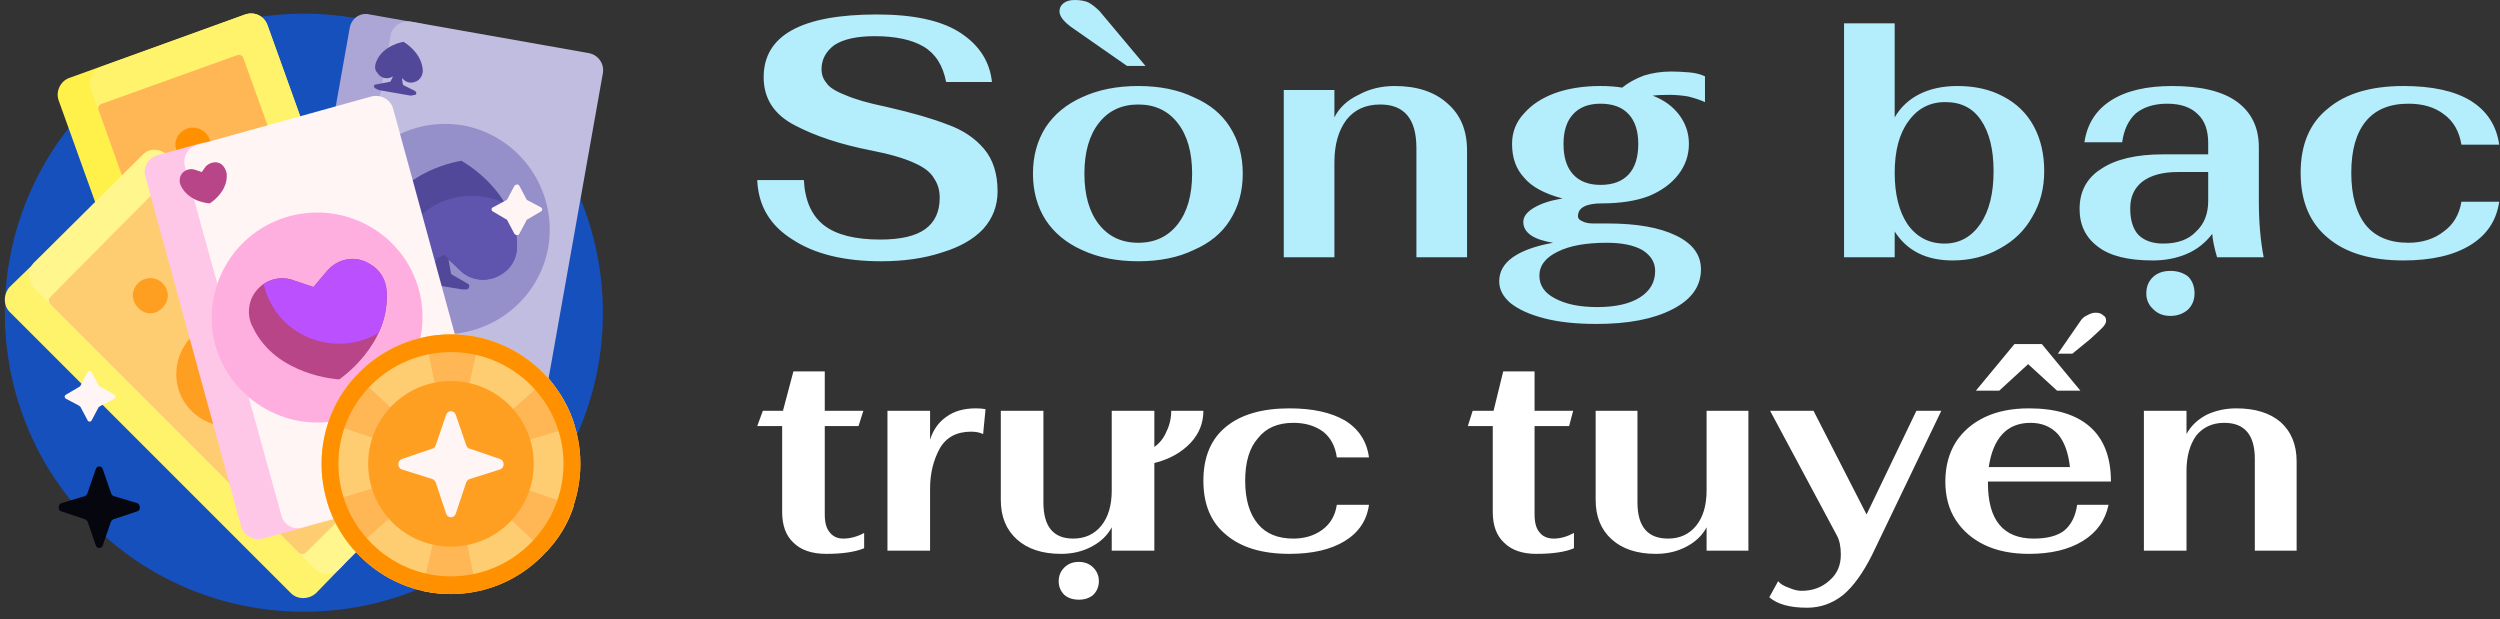<svg xmlns="http://www.w3.org/2000/svg" width="311" height="77" version="1.2"><rect width="100%" height="100%" fill="#333333" stroke="none"/><style>.s2{fill:#fff36c}.s3{fill:#ffb655}.s4{fill:#ff9100}.s6{fill:#ffcd71}.s7{fill:#ff9f22}.s11{fill:#51489a}.s14{fill:#fff5f5}.s16{fill:#b84587}</style><g id="uf3k0bkn44_39684"><path d="M75 38.9c0 20.6-16.6 37.2-37.2 37.2S.6 59.5.6 38.9C.6 18.4 17.2 1.7 37.8 1.7S75 18.4 75 38.9z" style="fill:#1550bc"/><path d="m48.7 52.5-21.9 7.8c-1.1.4-2.4-.2-2.8-1.3L7.3 12.5c-.4-1.1.2-2.4 1.3-2.8l21.9-7.9c1.2-.4 2.4.2 2.8 1.4L50 49.7c.4 1.1-.2 2.4-1.3 2.8z" style="fill:#fff04a"/><path d="m48.7 52.5-17.9 6.4c-1.1.4-2.4-.2-2.8-1.3L11.3 11.1c-.4-1.2.2-2.4 1.3-2.8l17.9-6.5c1.2-.4 2.4.2 2.8 1.4L50 49.7c.4 1.1-.2 2.4-1.3 2.8z" class="s2"/><path d="m44.6 49.3-16.7 6c-.3.1-.7-.1-.9-.4L12.3 13.8c-.2-.4 0-.8.4-.9l16.7-6c.4-.2.8 0 .9.4l14.8 41.1c.1.3-.1.8-.5.9z" class="s3"/><path d="M24.7 20.1c-1.1.4-2.3-.1-2.7-1.3-.5-1.1.1-2.4 1.3-2.8 1.1-.4 2.4.2 2.8 1.4.4 1.1-.2 2.3-1.4 2.7z" class="s4"/><path d="m42.6 70.4-3.3 3.4c-.9.8-2.3.8-3.1 0l-35-35c-.8-.8-.8-2.2 0-3.1l3.4-3.3c.9-.9 2.2-.9 3.1 0l34.9 34.9c.9.9.9 2.2 0 3.1z" class="s2"/><path d="M55.7 57.3 42.2 70.8c-.8.8-2.2.8-3 0l-35-35c-.8-.8-.8-2.2 0-3.1l13.5-13.4c.8-.9 2.2-.9 3.1 0l34.9 34.9c.9.9.9 2.3 0 3.1z" style="fill:#fff68e"/><path d="M50.7 56.2 38.1 68.7c-.3.3-.7.3-1 0L6.3 37.9c-.3-.3-.3-.8 0-1l12.5-12.6c.3-.3.7-.3 1 0l30.9 30.9c.3.2.3.7 0 1z" class="s6"/><path d="M33.1 51.1c-2.6 2.6-6.7 2.6-9.3 0-2.5-2.5-2.5-6.6 0-9.2 2.6-2.6 6.7-2.6 9.3 0 2.5 2.6 2.5 6.7 0 9.2zM17.2 35.2c-.9.9-.9 2.2 0 3.1.8.9 2.2.9 3 0 .9-.9.9-2.2 0-3.1-.8-.8-2.2-.8-3 0z" class="s7"/><path d="m43.6 51.5-6.2-1.1c-1.2-.2-2-1.3-1.8-2.5l7.9-44.4c.2-1.2 1.3-2 2.5-1.7l6.2 1.1c1.2.2 2 1.3 1.8 2.5l-7.9 44.4c-.2 1.1-1.3 1.9-2.5 1.7z" style="fill:#aba6d5"/><path d="m64.6 55.2-22.1-3.9c-1.2-.2-2-1.3-1.7-2.5l7.8-44.4c.2-1.2 1.4-1.9 2.6-1.7l22 3.9c1.2.2 2 1.3 1.8 2.5l-7.9 44.4c-.2 1.2-1.3 2-2.5 1.7z" style="fill:#c1bde0"/><path d="M68.2 30.8c-1.3 7.1-8.1 11.8-15.2 10.6-7.1-1.3-11.8-8.1-10.6-15.2 1.3-7.1 8.1-11.8 15.2-10.6 7.1 1.3 11.8 8.1 10.6 15.2z" style="fill:#958fca"/><path d="M62.7 33.9c-1.7 1.3-4.1 1.2-5.6-.4l-1.3-1.2.3 1.7q0 .1.2.2l1.9 1.1c.3.1.2.6-.1.7h-.6l-5.5-.9-.5-.3c-.3-.2-.2-.6.1-.7l2.8-1.9-1.4.6c-1.9.9-4.2.3-5.4-1.6-.7-1.1-.8-2.6-.3-3.8 2.4-6.3 10.1-7.4 10.1-7.4s6.8 3.7 6.9 10.4c.1 1.4-.5 2.7-1.6 3.5zM52 10c-.6.4-1.4.4-1.9-.2l-.1-.1.1.7q0 .1.1.2l1.4.7c.3.2.2.5 0 .5l-.5.1-4-.7-.4-.2c-.3-.2-.2-.5.1-.5l1.6-.3q.1 0 .2-.1l.3-.6-.2.1c-.6.3-1.4.1-1.8-.6-.3-.3-.3-.8-.1-1.3.8-2.1 3.4-2.5 3.4-2.5s2.3 1.3 2.4 3.6c0 .4-.2.9-.6 1.2z" class="s11"/><path d="M62.9 25.3c.8 1.5 1.4 3.1 1.4 5.1.1 1.4-.5 2.7-1.6 3.5-1.7 1.3-4.1 1.2-5.6-.4l-1.8-1.8-2.3 1.1c-1.2.6-2.7.5-3.8-.1.3-2.6 1.7-5 4-6.6 2.9-2.1 6.7-2.2 9.7-.8z" style="fill:#5f55af"/><path d="M38.2 65.5 32.7 67c-1.2.3-2.4-.4-2.7-1.5L18.1 22c-.4-1.1.3-2.3 1.5-2.7l5.5-1.5c1.2-.3 2.4.4 2.7 1.6l11.9 43.4c.3 1.2-.3 2.4-1.5 2.7z" style="fill:#ffc7e7"/><path d="m59.3 59.7-21.6 5.9c-1.2.4-2.4-.3-2.7-1.5L23 20.7c-.3-1.2.4-2.4 1.6-2.7l21.6-6c1.2-.3 2.4.4 2.7 1.5L60.8 57c.4 1.2-.3 2.4-1.5 2.7z" class="s14"/><path d="M52.1 36c1.9 7-2.2 14.2-9.2 16.1C36 54 28.8 49.9 26.8 43 24.9 36 29 28.8 36 26.9c7-1.9 14.2 2.2 16.1 9.1z" style="fill:#ffaee0"/><path d="M48.1 36.2c.5 6.7-5.9 11-5.9 11s-7.8-.4-10.7-6.4c-.7-1.2-.7-2.7-.1-3.9 1-1.9 3.2-2.8 5.2-2l2.4.8 1.6-1.9c1.4-1.7 3.7-2.1 5.5-.9 1.2.7 1.9 1.9 2 3.3z" class="s16"/><path d="M37.4 41.5c-2.4-1.3-4-3.6-4.6-6.2 1.1-.7 2.5-.9 3.8-.4l2.4.8 1.6-1.9c1.4-1.7 3.7-2.1 5.5-.9 1.2.7 1.9 1.9 2 3.3.1 2-.3 3.7-1 5.2-2.8 1.7-6.5 1.9-9.7.1z" style="fill:#bb50ff"/><path d="M26.1 25.3s-2.6-.1-3.6-2.2c-.2-.4-.2-.9 0-1.3.3-.6 1.1-.9 1.7-.7l.9.3.5-.7c.5-.5 1.3-.7 1.9-.3.4.3.6.7.7 1.2.2 2.3-2.1 3.7-2.1 3.7z" class="s16"/><path d="M72.2 57.7c0 8.9-7.2 16.2-16.1 16.2-8.9 0-16.1-7.3-16.1-16.2 0-8.9 7.2-16.1 16.1-16.1 8.9 0 16.1 7.2 16.1 16.1z" class="s6"/><path d="m56.1 57.7 15.3 5.2q-.5 1.6-1.4 3.1-.9 1.5-2.1 2.7l-11.8-11 3.2 15.8c-2.2.5-4.6.5-6.8 0l3.6-15.8L44 68.4c-1.5-1.7-2.7-3.8-3.3-5.9l15.4-4.8-15.3-5.1q.5-1.6 1.4-3.1.9-1.5 2.1-2.8l11.8 11-3.2-15.8c2.2-.4 4.6-.4 6.8.1l-3.6 15.7L68.2 47c1.5 1.8 2.7 3.8 3.3 6z" class="s3"/><path d="M66.4 57.7c0 5.7-4.6 10.3-10.3 10.3-5.7 0-10.3-4.6-10.3-10.3 0-5.7 4.6-10.3 10.3-10.3 5.7 0 10.3 4.6 10.3 10.3z" class="s7"/><path d="M55.5 63.9 54.2 60c-.1-.2-.2-.3-.4-.4L50 58.4c-.6-.2-.6-1.1 0-1.3l3.8-1.3c.2 0 .3-.2.4-.4l1.3-3.8c.2-.6 1-.6 1.2 0l1.3 3.8c.1.2.2.4.4.4l3.8 1.3c.6.2.6 1.1 0 1.3l-3.8 1.2c-.2.1-.3.2-.4.4l-1.3 3.9c-.2.6-1 .6-1.2 0z" class="s14"/><path d="M56.1 41.6c-8.9 0-16.1 7.2-16.1 16.1 0 8.9 7.2 16.2 16.1 16.2 8.9 0 16.1-7.3 16.1-16.2 0-8.9-7.2-16.1-16.1-16.1zm0 30.1c-7.7 0-14-6.3-14-14s6.3-13.9 14-13.9 14 6.2 14 13.9-6.3 14-14 14z" class="s4"/><path d="m11.4 46.3.9 1.7q.1.1.2.1l1.7 1c.2.1.2.4 0 .5l-1.7.9q-.1.1-.2.1l-.9 1.7c-.1.2-.4.2-.5 0l-.9-1.7q-.1 0-.1-.1l-1.7-.9c-.2-.1-.2-.4 0-.5l1.7-1 .1-.1.9-1.7c.1-.2.4-.2.5 0zm53.2-23.2.9 1.7.1.1 1.7.9c.2.1.2.4 0 .5l-1.7 1q-.1 0-.1.1l-.9 1.7c-.1.2-.4.2-.6 0l-.9-1.7q0-.1-.1-.1l-1.7-1c-.2-.1-.2-.4 0-.5l1.7-.9.1-.1.9-1.7c.2-.2.5-.2.6 0z" class="s14"/><path d="m11.9 67.8-1-2.9q-.1-.2-.3-.3l-3-1c-.4-.1-.4-.8 0-1l3-.9q.2-.1.3-.4l1-2.9c.1-.5.8-.5.9 0l1 2.9q.1.3.3.4l3 .9c.4.2.4.9 0 1l-3 1q-.2.1-.3.3l-1 2.9c-.1.5-.8.5-.9 0z" style="fill:#06060e"/></g><path d="M109.6 32.5q-6.9 0-11-2.7-4.2-2.6-4.4-7.4h5.8q.2 3.9 2.6 5.7 2.3 1.7 6.9 1.7 3.8 0 5.6-1.3 1.8-1.3 1.8-3.9 0-1.4-.7-2.4-.6-1.1-2.4-1.9-1.9-.9-5.5-1.6-5.6-1.1-9.4-3.1-3.9-2-3.9-6 0-7.8 14.1-7.8 6.9 0 10.4 2.3t3.9 6.1h-5.7q-.6-3.1-2.8-4.4-2.2-1.3-6.1-1.3-3.3 0-5 1.1-1.6 1.2-1.6 3 0 1 .6 1.7.5.8 2.3 1.5 1.8.8 5.2 1.5 4.8 1.1 7.6 2.2 2.8 1 4.5 3 1.7 2 1.7 5.3 0 2.7-1.8 4.7-1.8 1.9-5.1 2.9-3.3 1.1-7.6 1.1zm32 0q-4 0-7-1.4-2.9-1.3-4.5-3.7-1.6-2.5-1.6-5.8t1.6-5.8q1.6-2.4 4.5-3.7 3-1.4 7-1.4t6.9 1.4q3 1.3 4.5 3.7 1.6 2.5 1.6 5.8t-1.6 5.8q-1.5 2.4-4.5 3.7-2.9 1.4-6.9 1.4zm0-2.3q3.1 0 4.9-2.3 1.8-2.3 1.8-6.3t-1.8-6.3q-1.8-2.3-4.9-2.3-3.1 0-4.9 2.3-1.8 2.3-1.8 6.3t1.8 6.3q1.8 2.3 4.9 2.3zm-1.4-22-6.6-4.6q-1.8-1.2-1.8-2.2 0-.6.5-1t1.4-.4q1 0 1.7.3.7.4 1.4 1.1l5.7 6.8zM159.7 32V11.2h6.3v3.4q.9-1.8 3-2.8 2-1.1 4.5-1.1 4.2 0 6.6 2.2 2.4 2.1 2.4 5.8V32h-6.3V18.4q0-5.4-4.5-5.4-2.7 0-4.2 1.9-1.5 2-1.5 5.3V32zm52.4-19.3q-.9-.4-2.1-.7-1.2-.2-2.3-.2-1.4 0-2.1.1 2.1.8 3.3 2.4 1.2 1.6 1.2 3.6 0 2.1-1.3 3.8-1.3 1.7-3.7 2.7-2.4.9-5.8.9-3 0-3 1.6 0 .4.5.6.5.3 1.4.3h1.8q5.4 0 8.5 1.5 3.1 1.5 3.1 4.2 0 3.2-3.6 5-3.5 1.8-9.4 1.8-3.8 0-6.5-.7t-4.2-1.9q-1.4-1.2-1.4-2.7 0-1.8 1.7-3t5-1.8q-3.7-.6-3.7-2.6 0-1 1.4-1.8t3.5-1.1q-3.4-.9-4.8-2.6-1.5-1.6-1.5-4.2 0-2.2 1.5-3.8 1.4-1.6 3.8-2.5 2.5-.9 5.7-.9 1.5 0 2.7.2 1.1-.9 2.7-1.5 1.6-.5 3.4-.5 1 0 2.2.1 1.2.1 2 .5zm-13 10.3q2.3 0 3.5-1.3 1.2-1.3 1.2-3.8 0-2.4-1.2-3.7-1.2-1.3-3.5-1.3-2.2 0-3.4 1.3-1.2 1.3-1.2 3.7 0 2.5 1.2 3.8 1.2 1.3 3.4 1.3zm.8 7.2q-3.9 0-6.1 1.1-2.3 1.1-2.3 3 0 1.8 1.9 2.8 2 1.1 5.3 1.1 3.4 0 5.3-1.2t1.9-3.3q0-1.6-1.6-2.6-1.6-.9-4.4-.9zm43 2.2q-4.9 0-7.2-3.6V32h-6.3V2.9h6.3v11.7q1.1-1.9 3.1-2.9t4.7-1q3.3 0 5.7 1.3 2.5 1.3 3.8 3.7 1.3 2.4 1.3 5.6 0 3.2-1.5 5.7-1.4 2.5-4 3.9-2.6 1.5-5.9 1.5zm-1-2.1q2.8 0 4.5-2.5 1.6-2.4 1.6-6.5t-1.6-6.4q-1.5-2.2-4.4-2.2-2.9 0-4.6 2.4-1.7 2.3-1.7 6.4 0 4 1.6 6.4 1.7 2.4 4.6 2.4zm25.9 2.1q-4.6 0-6.8-1.7-2.3-1.7-2.3-4.7 0-3.3 2.7-5 2.7-1.8 7.7-1.8h5.6v-1.4q0-2.4-1.3-3.6-1.3-1.3-3.8-1.3-2.4 0-3.9 1.2-1.4 1.3-1.7 3.6h-4.7q.5-3.4 3.3-5.2 2.8-1.8 7.6-1.8 5.3 0 8 1.9 2.8 2 2.8 5.7V25q0 3.9.6 7h-5.8q-.5-1.7-.6-2.9-1.3 1.7-3.2 2.5-1.9.8-4.2.8zm1.3-2.1q2.7 0 4.1-1.5 1.5-1.4 1.5-3.8v-3.6h-3.8q-2.8 0-4.4 1.2-1.5 1.2-1.5 3.3 0 2.2 1 3.3 1.1 1.1 3.1 1.1zm.9 9q-1.3 0-2.1-.8-.9-.8-.9-2 0-1.3.9-2.1.8-.7 2.1-.7t2.2.7q.8.8.8 2.1 0 1.2-.8 2-.9.8-2.2.8zm29-6.9q-6.1 0-9.4-2.8-3.4-2.8-3.4-8.1t3.4-8q3.3-2.8 9.4-2.8 5.3 0 8.3 1.8 3.1 1.9 3.6 5.5h-4.7q-.4-2.5-2.2-3.8-1.7-1.3-4.4-1.3-3.5 0-5.3 2.2-1.8 2.2-1.8 6.4t1.8 6.5q1.8 2.2 5.3 2.2 2.6 0 4.4-1.4 1.8-1.3 2.2-3.7h4.7q-.5 3.5-3.6 5.4-3.1 1.9-8.3 1.9z" style="fill:#b4edfb"/><path d="M102.8 68.9q-2.7 0-4.1-1.4-1.4-1.3-1.4-3.8V53h-3.1l.7-1.9h2.5l1.3-4.9h3.9v4.9h4.8l-.6 1.9h-4.2v11q0 1.5.6 2.2.6.8 1.7.8 1.3 0 2.6-.7v1.9q-1.7.7-4.7.7zm7.6-.4V51.1h5.3v3.6q.6-1.9 2.1-2.9 1.4-1 3.6-1 .7 0 1.2.1l-.3 3.1q-.6-.3-1.5-.3-2.7 0-3.9 2.1-1.2 2.2-1.2 5v7.7zm39.3-17.4q0 2.3-1.6 4-1.7 1.8-4.5 2.5v10.9h-5.3v-2.9q-.8 1.5-2.5 2.4-1.7.9-3.8.9-3.5 0-5.5-1.8t-2-4.9V51.1h5.3v11.4q0 4.5 3.7 4.5 2.2 0 3.5-1.6 1.3-1.6 1.3-4.4v-9.9h5.3v4.5q1-.7 1.5-1.9.6-1.2.6-2.6zm-15.5 23.5q-1.1 0-1.8-.6-.7-.7-.7-1.7t.7-1.7q.7-.7 1.8-.7t1.8.7q.7.7.7 1.7T136 74q-.7.6-1.8.6zm26.2-5.7q-5.1 0-7.9-2.4-2.8-2.3-2.8-6.7t2.8-6.7q2.8-2.3 7.9-2.3 4.3 0 6.9 1.5 2.6 1.6 3 4.6h-4q-.3-2.1-1.7-3.2-1.5-1.1-3.7-1.1-2.9 0-4.4 1.9-1.6 1.8-1.6 5.3t1.6 5.4q1.5 1.8 4.4 1.8 2.1 0 3.6-1.1t1.8-3.1h4q-.4 2.9-3 4.5t-6.9 1.6zm30.7 0q-2.6 0-4-1.4-1.4-1.3-1.4-3.8V53h-3.1l.6-1.9h2.6l1.2-4.9h3.9v4.9h4.8l-.5 1.9h-4.3v11q0 1.5.6 2.2.6.8 1.8.8 1.2 0 2.5-.7v1.9q-1.6.7-4.7.7zm14.9 0q-3.5 0-5.5-1.8t-2-4.9V51.1h5.2v11.4q0 4.5 3.8 4.5 2.2 0 3.5-1.6 1.3-1.6 1.3-4.4v-9.9h5.2v17.4h-5.2v-2.9q-.8 1.5-2.5 2.4-1.7.9-3.8.9zm18.8 6.7q-3.2 0-4.7-1.3l1.1-2q.4.5 1.3.8.9.4 1.6.4 2.1 0 3.5-1.3Q229 71 229 69q0-1.5-.5-2.4l-8.3-15.5h5.4l6.6 12.9 6.2-12.9h3.1L232.9 69q-1.7 3.4-3.6 5-2 1.6-4.5 1.6zM253 67q2.5 0 3.8-1 1.3-1.1 1.6-3.2h3.9q-.6 2.9-3.2 4.5t-6.7 1.6q-3.2 0-5.5-1.1t-3.6-3.1q-1.3-2-1.3-4.8t1.3-4.9q1.3-2 3.6-3.1t5.5-1.1q5 0 7.6 2.3 2.6 2.3 2.6 6.8h-15.3v.2q0 6.9 5.7 6.9zm-.4-14.4q-2.2 0-3.5 1.4-1.3 1.4-1.7 4.1h10.1q-.3-2.7-1.5-4.1-1.3-1.4-3.4-1.4zM256 44l2.9-4.2q.3-.4.8-.6.5-.3 1-.3.6 0 .9.3.4.2.4.7 0 .4-.5.9t-1.5 1.4l-2.2 1.8zm-10.2 4.6 4.8-5.8h3.4l4.8 5.8h-2.9l-3.6-3.3-3.6 3.3zm20.9 19.9V51.1h5.3V54q.8-1.5 2.5-2.4 1.7-.8 3.7-.8 3.5 0 5.5 1.7 2 1.8 2 4.9v11.1h-5.2V57.1q0-4.5-3.8-4.5-2.2 0-3.5 1.6-1.2 1.7-1.2 4.4v9.9z" style="fill:#fff"/></svg>